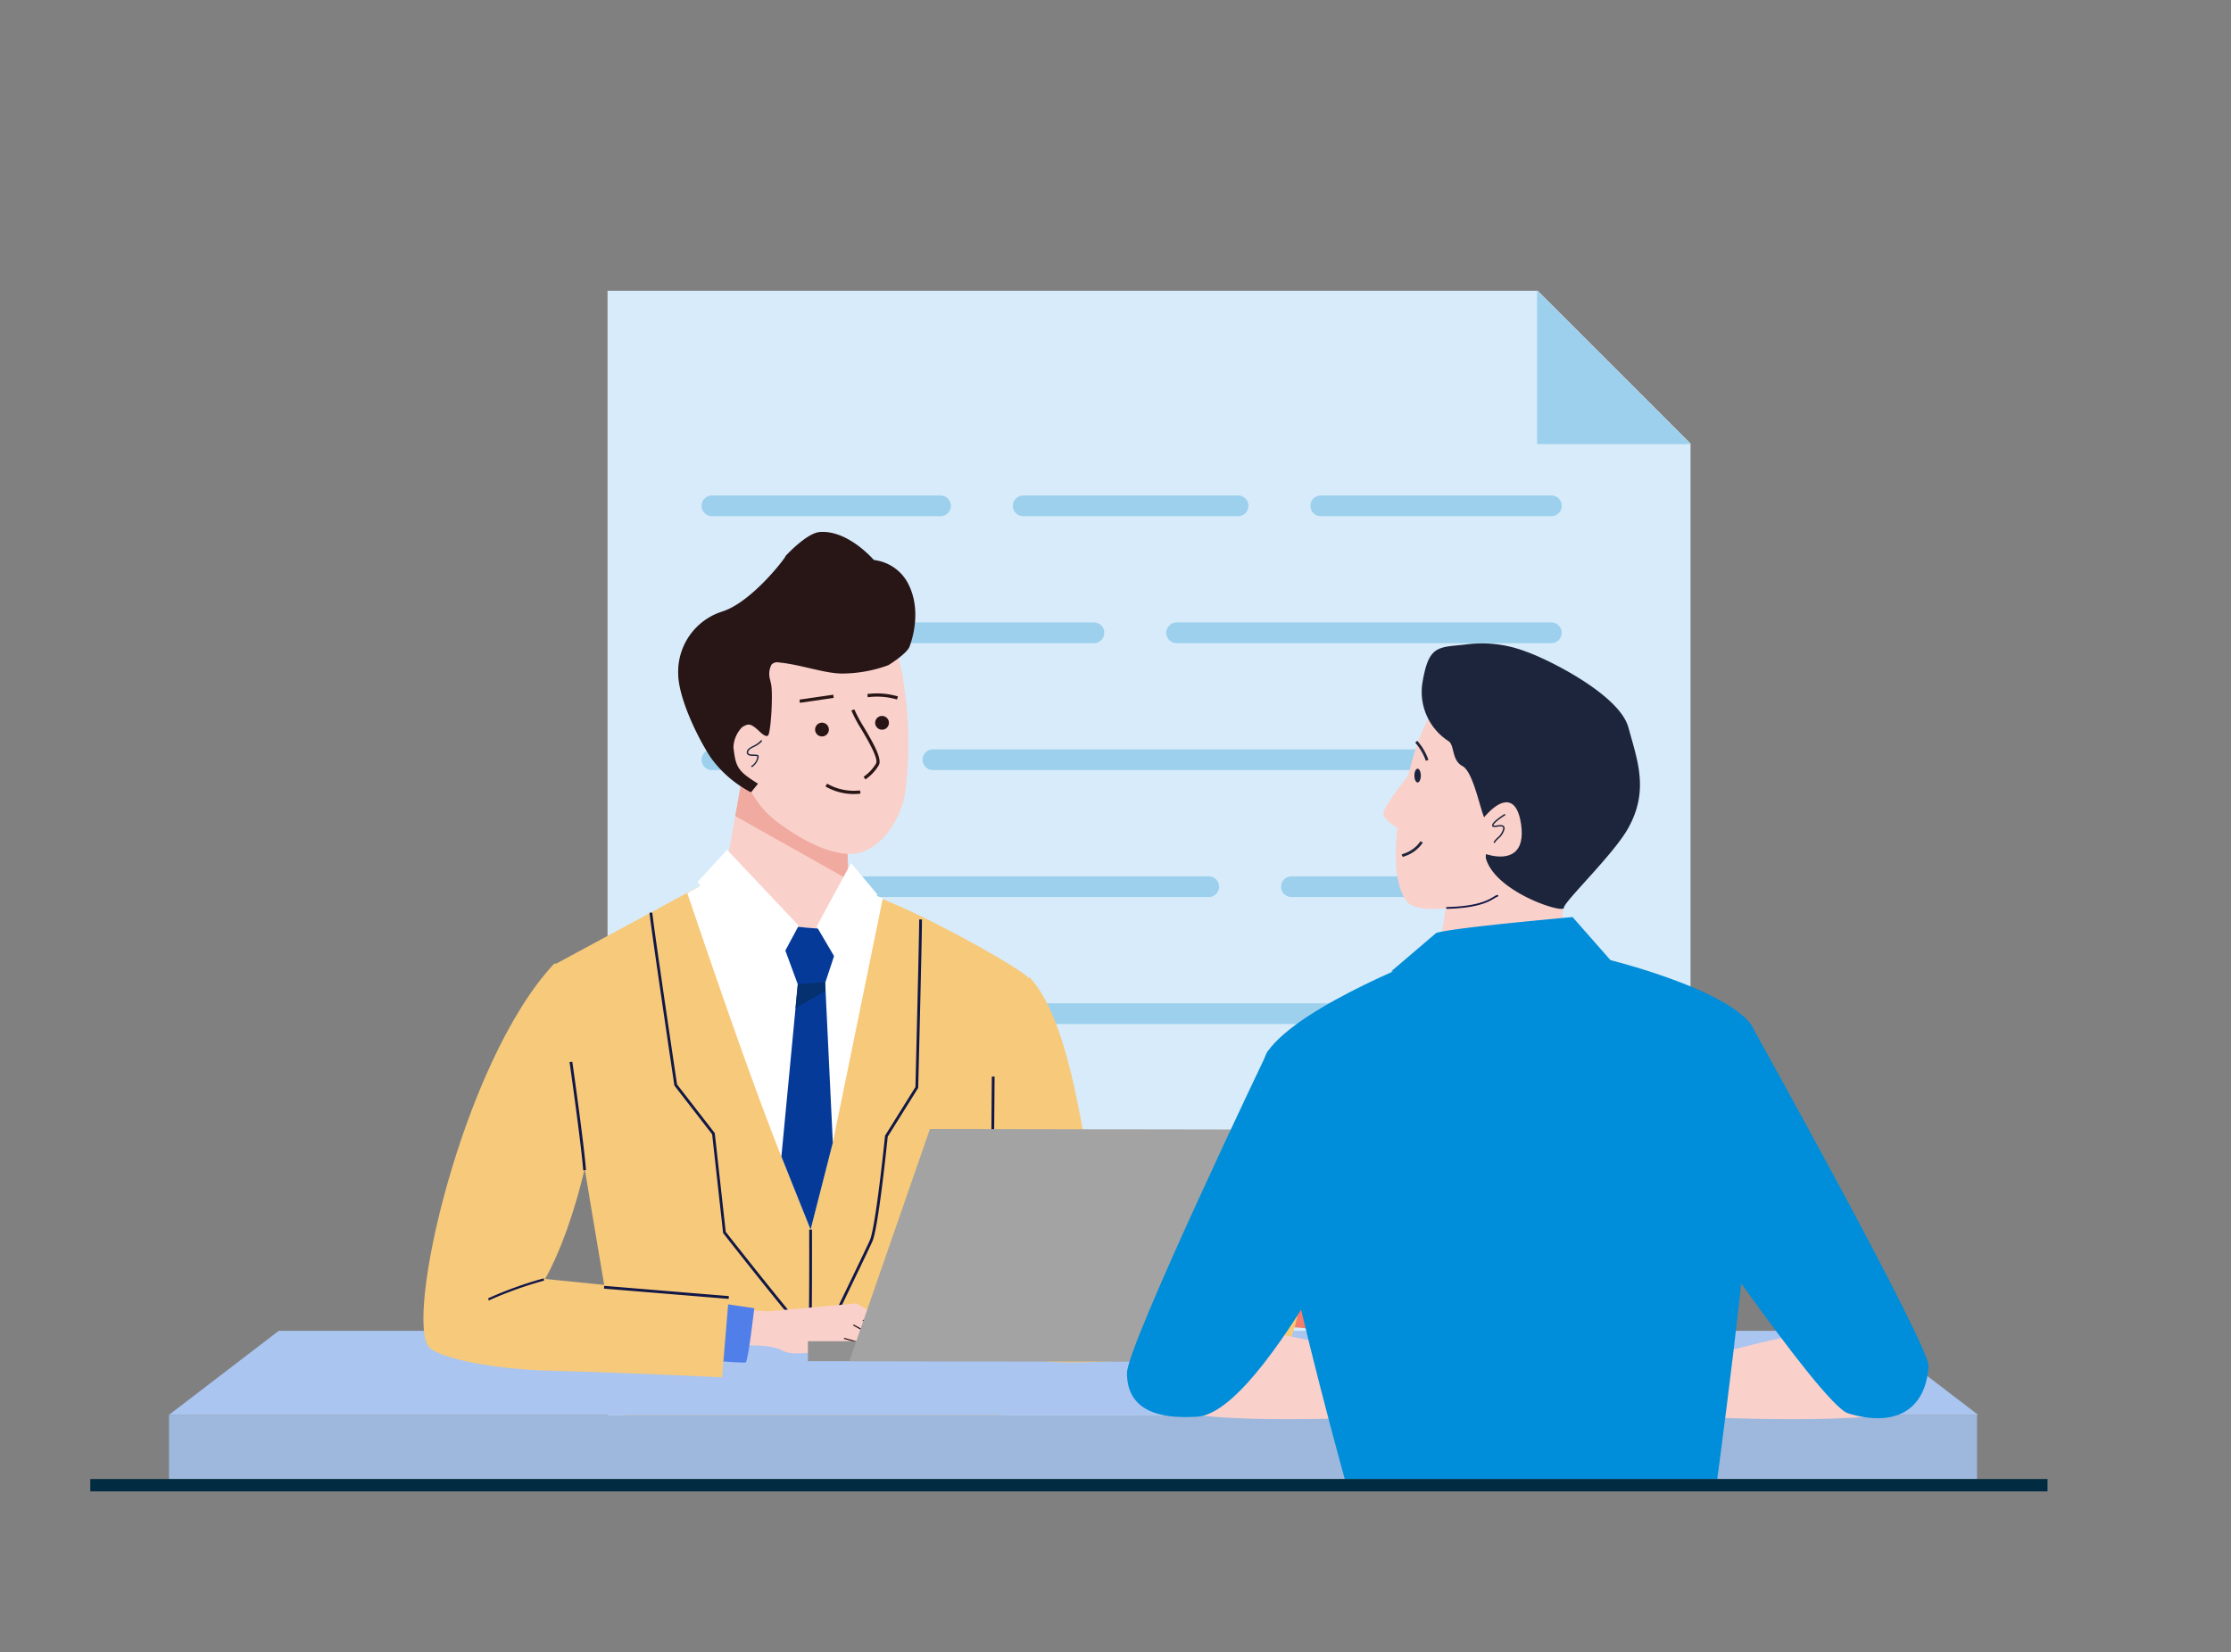<svg xmlns="http://www.w3.org/2000/svg" width="232.782" height="172.373"><rect width="100%" height="100%" fill="#808080" stroke="none"/><defs><clipPath id="a"><path fill="none" d="M0 0h232.782v172.373H0z"/></clipPath><clipPath id="b"><path fill="none" d="M0 0h232.782v154.307H0z"/></clipPath></defs><g fill="#d7ebfa"><path d="M175.891 150.835h-112v-120h96.351l15.65 15.648v104.352Z"/><path d="M175.391 150.335V46.69l-15.356-15.356H64.392v119h111m1 1.002v-.001h-113v-121h97.057l15.942 15.94v105.06Z"/></g><path fill="#6dbae3" d="M161.868 146.563h-20.9a1.078 1.078 0 1 1 0-2.156h20.9a1.078 1.078 0 1 1 0 2.156m-29.521 0H74.283a1.078 1.078 0 1 1 0-2.156h58.064a1.078 1.078 0 1 1 0 2.156m29.521-13.243h-47.206a1.078 1.078 0 1 1 0-2.156h47.205a1.078 1.078 0 1 1 0 2.156m-55.83 0H74.283a1.078 1.078 0 1 1 0-2.156h31.755a1.078 1.078 0 1 1 0 2.156m55.83-13.244h-9.125a1.078 1.078 0 1 1 0-2.156h9.125a1.078 1.078 0 1 1 0 2.156m-17.749 0h-17.038a1.078 1.078 0 1 1 0-2.156h17.038a1.078 1.078 0 0 1 0 2.156m-25.662 0H74.283a1.078 1.078 0 1 1 0-2.156h44.174a1.078 1.078 0 1 1 0 2.156m43.411-13.245h-55.11a1.078 1.078 0 1 1 0-2.156h55.11a1.078 1.078 0 0 1 0 2.156m-63.734 0H74.283a1.078 1.078 0 1 1 0-2.156h23.851a1.078 1.078 0 1 1 0 2.156m63.734-13.244h-27.124a1.078 1.078 0 1 1 0-2.156h27.124a1.078 1.078 0 0 1 0 2.156m-35.748 0H74.283a1.078 1.078 0 1 1 0-2.156h51.837a1.078 1.078 0 0 1 0 2.156m35.748-13.247H97.34a1.078 1.078 0 1 1 0-2.156h64.528a1.078 1.078 0 0 1 0 2.156m-73.152 0H74.283a1.078 1.078 0 1 1 0-2.156h14.433a1.078 1.078 0 1 1 0 2.156m73.152-13.245h-39.1a1.078 1.078 0 0 1 0-2.156h39.1a1.078 1.078 0 0 1 0 2.156m-47.723 0H74.283a1.078 1.078 0 0 1 0-2.156h39.862a1.078 1.078 0 0 1 0 2.156m47.723-13.244H137.81a1.078 1.078 0 0 1 0-2.156h24.062a1.078 1.078 0 0 1 0 2.156m-32.686 0h-22.428a1.078 1.078 0 1 1 0-2.156h22.423a1.078 1.078 0 1 1 0 2.156m-31.048 0h-23.85a1.078 1.078 0 0 1 0-2.156h23.851a1.078 1.078 0 1 1 0 2.156" opacity=".548"/><g clip-path="url(#a)"><path fill="#f7c97a" d="M101.625 145.206c2.106-12.887 7.005-41.873 5.6-43.278-.925-.925-8.561-5.317-13.953-7.629-1.733-.742-2.878-1.216-2.878-1.216l-2.637 3.93-2.1 3.131-4.655-3.543-5.507-4.186-1.007-.765-1.351.73-2.145 1.158-13.219 7.14c-.328.653 5.322 33.729 7.573 46.944l-3.182.435 19.112 1.55 2.942 1.349 12.974.947 12.4-1.894s-6.808-2.624-7.959-4.807"/><path fill="#fad0ca" d="m77.942 78.282-.586 3.295-.024.134-.024.134-.055.3-.031.181-.033.182-.055.307-.01.052-.009.048-.4 2.219-1.645 9.258-.035.2-.037.2-.648 3.647 14.455 1.717-.086-2.55-.005-.213-.007-.214-.18-5.406-.116-3.461-.005-.177v-.156l-.226-6.768Z"/><path fill="#f0aaa0" d="m77.942 78.282-.586 3.293-.024.136-.024.134-.055.3-.033.18-.031.183s-.055.307-.057.307l-.008.051-.009.048-.4 2.219.156.088.158.089 11.15 6.276.174.1.173.1-.116-3.461-.005-.177v-.156l-.226-6.768Z"/><path fill="#fad0ca" d="M94.12 70.27a11.517 11.517 0 0 0-3.24-6.237 11.841 11.841 0 0 0-12.964 1.346c-2.206 1.718-1.434 13.945-1.434 13.945a29.341 29.341 0 0 0 2.347 4 9.492 9.492 0 0 0 2.272 2.435c1.776 1.328 4.9 3.331 7.622 3.331 2.876 0 5.209-3.285 5.729-6.4a40.975 40.975 0 0 0-.332-12.42"/><path fill="#281616" d="M94.727 60.834a4.611 4.611 0 0 0-3.213-2.357 8.617 8.617 0 0 0-.284-.054l-.059-.01c-.494-.549-2.945-3.11-5.629-2.909-1.387.1-3.587 2.512-3.587 2.512v.022c.017.128-3.529 4.815-6.633 5.773a6.589 6.589 0 0 0-4.559 6.488c.016 2.446 1.942 6.51 3.365 8.693a11.921 11.921 0 0 0 4.235 3.67l.727-.9c-2.136-1.329-2.326-1.732-2.563-3.8a3.147 3.147 0 0 1 .911-2.1c.671-.407.9-.411 1.842.482.4.377.673.512.841.406.31-.2.561-4.431.322-5.441a9.972 9.972 0 0 1-.085-.375 2.107 2.107 0 0 1 .138-1.587.8.8 0 0 1 .738-.239l.152.016c2.479.272 4.946 1.256 6.863 1.138a14.076 14.076 0 0 0 4.434-.862c.05-.021 1.876-1.161 2.2-1.894.018-.054 1.487-3.586-.159-6.677m-5.555 13.232-.018-.053-.317.11.018.053a13.685 13.685 0 0 0 1 1.871c.734 1.245 1.842 3.124 1.549 3.624a4.468 4.468 0 0 1-1.241 1.338l-.047.031.183.281.047-.031a4.724 4.724 0 0 0 1.348-1.45c.392-.67-.639-2.419-1.549-3.963a13.95 13.95 0 0 1-.975-1.812m-2.817 7.727-.048-.029-.171.289.048.029a5.886 5.886 0 0 0 3.55.728l.055-.008-.049-.332-.055.008a5.649 5.649 0 0 1-3.33-.684m5.448-7.056a.718.718 0 1 0 .913.444.719.719 0 0 0-.913-.444"/><path fill="#281616" d="M86.444 75.88a.718.718 0 1 0-.444.913.719.719 0 0 0 .444-.913m7.201-3.236a7.623 7.623 0 0 0-3.084-.242l-.056.006.034.334.056-.006a7.446 7.446 0 0 1 2.937.224l.052.019.113-.316Zm-10.227.347 3.522-.512.049.332-3.523.513z"/><path fill="#1d253c" d="m79.378 77.229.143.023c-.023.146-.212.284-.451.458-.308.225-.927.379-1 .724a.2.2 0 0 0 .024.171c.087.109.353.113.567.117s.4.007.471.1a.159.159 0 0 1 .025.142 1.492 1.492 0 0 1-.729 1.086l-.056-.134a1.244 1.244 0 0 0 .644-.987.032.032 0 0 0 0-.018c-.031-.04-.228-.044-.359-.046-.257 0-.549-.01-.678-.172a.336.336 0 0 1-.052-.291c.084-.4.727-.572 1.056-.812.186-.136.379-.276.393-.363"/><path fill="#fff" d="m92.106 93.752-5.213 25.465-1.247 4.877-1.071 4.189s-.655-1.627-1.678-4.189c-.4-1.01-.868-2.168-1.37-3.43-3.552-8.906-8.391-23.318-9.815-27.478l1.417-.8 2.359.035 5.506 4.186-.159-.434c.5.547 5.887.8 6.919.843l2.637-3.93a7.68 7.68 0 0 1 1.711.669"/><path fill="#053a98" d="m86.896 119.217-1.247 4.877-1.071 4.189s-.655-1.627-1.678-4.189c-.405-1.01-.868-2.168-1.37-3.43.583-6.151 1.16-12.2 1.473-15.471.148-1.569.238-2.5.238-2.5l.4-1.617.1-.4h2.266l.089 1.772.045.932Z"/><path fill="#053170" d="M86.138 103.379c-.966.546-2.127 1.21-3.135 1.816l.238-2.5.5-2.013h2.265Z"/><path fill="#053a98" d="m87.928 97.02-1.794 5.424h-.041l-2.852.248-2.244-6.09-.16-.434c.5.547 5.887.8 6.919.843l.171.006"/><path fill="#fff" d="m88.796 90.044 2.744 3.272-3.031 8.951-3.3-5.608Zm-12.933-1.382-3.077 3.349 7.651 9.961 2.9-5.4Z"/><path fill="#111747" d="M84.463 139.536c-.156 0-.578-.323-4.685-5.439a621.174 621.174 0 0 1-4.309-5.431l-.025-.032v-.041l-1.139-10.254-3.938-5.082-.006-.037c-.106-.708-2.585-17.359-2.585-18h.29c0 .493 1.682 11.914 2.576 17.918l3.942 5.086v.041l1.139 10.254c3.078 3.925 7.682 9.687 8.64 10.612.069-1.182.081-6.943.071-10.849h.29c0 1.793.022 10.759-.106 11.144l-.027.082-.1.024a.182.182 0 0 1-.031 0m.343 2.918-.261-.127c.059-.121 5.893-12.148 6.23-12.956.62-1.488 1.561-10.753 1.571-10.846v-.034l3.174-5.079c.023-.914.424-16.866.386-17.472l.29-.018c.04.633-.369 16.847-.386 17.537v.04l-3.181 5.089c-.072.711-.965 9.4-1.588 10.9-.34.816-6 12.475-6.237 12.971"/><path fill="#9eb8dd" d="M17.63 147.612h188.65v6.695H17.63z"/><path fill="#aac5ef" d="m194.946 138.846 11.452 8.766H17.629l11.452-8.766Z"/><path fill="#fad0ca" d="m80.128 136.808 9.258-.825h.017l4.206 2.544 2.649 3.186-.169.046a1.538 1.538 0 0 1-.971-.053l-.173.054a1.927 1.927 0 0 1-1.327-.064l-.191.045a2.592 2.592 0 0 1-1.451-.074l-.781.014c-.006 0-3.763-1-3.763-1-.286.059-4.476.939-5.7.264-3.285-1.806-14.38 1.183-14.512 1.2l-.055.008-.022-6.156Z"/><path fill="#281616" d="m95.042 141.638.092-.084-2.4-2.43-2.671-1.441-.062.106 2.663 1.437Zm-3.161.002.076-.1-2-1.43-1.87-.539-.036.117 1.859.535Zm1.582.048.092-.083-2-2.055-2.481-1.368-.063.106 2.472 1.363Z"/><path fill="#507fe9" d="M71.244 135.498c.359-.09 7.455.988 7.455.988s-.629 5.569-.9 5.659-7.186-.449-7.186-.449Z"/><path fill="#f7c97a" d="M57.761 100.605c1.013-1.09 4.061 9.069 4.142 15.312.044 3.387-2.223 12.62-5.03 17.515l19.162 1.932-.694 8.331s-9.488-.463-18.051-.694c-5.822-.157-11.219-1.268-12.442-2.371-2.764-2.492 3.3-29.692 12.914-40.025"/><path fill="#111747" d="M50.99 135.678a39.739 39.739 0 0 1 5.776-2.075l-.028-.235a39.879 39.879 0 0 0-5.8 2.082Zm9.861-13.583c-.2-2.711-1.411-11.2-1.423-11.285l.287-.041c.012.086 1.224 8.584 1.426 11.305Zm2.168 12.346.024-.29 13.008 1.07-.024.29z"/><path fill="#f47d6c" d="m128.133 134.375 11.6-.143s7.571.033 10.125 1.013 8.187 4.119 8.187 4.119.139.685-3.454.915a20.737 20.737 0 0 1-7.63-1.377l-3.566.01a31.22 31.22 0 0 1 4.958.944 16.38 16.38 0 0 1 1.467.84 1.833 1.833 0 0 1-1.464.482c-.9-.109-4.091-.334-4.091-.334s-4.345-.283-6-1.641-10.348-.52-10.6-.468.464-4.36.464-4.36"/><path fill="#f7c97a" d="M101.684 117.81c.933-5.907 5.15-16.5 5.79-15.8 4.722 5.141 6.036 20.234 7.594 29.051.65.013 21.022 2.555 21.022 2.555s-1.077 6.88-1.964 6.67-26.325 3.72-28.218.723c-.226-.358-5.607-14.438-4.224-23.2"/><path fill="#111747" d="M103.676 124.732h-.29c0-.114.1-11.408.1-12.413h.29c0 1.007-.1 12.3-.1 12.416"/><path fill="#919191" d="M84.299 139.929h34.287v2.08H84.299z"/><path fill="#a3a3a3" d="M134.235 117.843h-1.973l-13.587-.023h-2.657l-18.989-.033-6.782 19.534-.025.075-.026.076-.038.109-.023.068-.024.068-.117.338-.023.067-.024.068-.608 1.749-.094.272-.094.271-.345.994-.1.273-.084.243-.008.023h2.42l5.032.009 4.893.009h2.47l4.224.008h2.384l6.026.011h.136l12.351.022.033-.1 5.312-15.3.025-.073.025-.069 2.229-6.423.025-.071.024-.072.737-2.122Z"/><path fill="#fad0ca" d="m163.082 88.311-.058 11.431 4.607 8.165-22.045-.35s3.266-5.869 4.374-7.815c.358-.629 1.633-10.5 1.633-10.5Zm16.096 52.839c1.05 0 11.548-3.5 15.047-1.75s6.649 5.249 4.9 7.349-22.745 1.05-22.745 1.05Zm-36.943 0c-1.05 0-11.548-3.5-15.047-1.75s-6.649 5.249-4.9 7.349 22.745 1.05 22.745 1.05Zm5.366-61.067s-3.252 3.937-3.252 4.793 2.4 2.054 2.4 2.054Z"/><path fill="#fad0ca" d="M146.49 82.624c1.722-7.249 2.937-9.088 5.505-10.381 2.923-1.472 5.415-.273 10.276.885 4.918 1.171 6.254 9.1 2.705 12.322-.3.2-3.868 6.532-7.2 7.6a22.57 22.57 0 0 1-8.086 1.78c-.927.025-2.364-.113-2.893-.769-1.371-1.7-1.593-6.009-.3-11.433"/><path fill="#1d253c" d="M148.77 79.373a5.657 5.657 0 0 0-1.1-1.889l.2-.2a5.825 5.825 0 0 1 1.169 1.99Zm-.523 1.544c0 .4-.149.717-.334.717s-.334-.321-.334-.717.149-.717.334-.717.334.321.334.717m-1.876 8.49-.131-.247c.045-.024.113-.052.207-.09a3.368 3.368 0 0 0 1.765-1.3l.248.129a3.6 3.6 0 0 1-1.907 1.434c-.08.033-.149.061-.182.078"/><path fill="#111747" d="M150.982 94.814a.091.091 0 0 1 0-.182c3.208-.081 4.278-.723 4.852-1.069a2.017 2.017 0 0 1 .374-.194.091.091 0 1 1 .058.173 1.917 1.917 0 0 0-.338.178c-.589.354-1.685 1.013-4.942 1.095Z"/><path fill="#008dd9" d="M182.678 106.857c-1.05.35-9.1 15.4-9.1 15.4s16.389 24.312 19.248 25.191c4.549 1.4 8.048 0 8.4-4.9.152-2.123-18.546-35.693-18.546-35.693m-50.391 2.801s-14.7 30.708-14.7 33.593c0 4.549 4.533 4.727 7.348 4.549 7.145-.452 20.083-28.177 20.083-28.177s-11.334-10.315-12.734-9.966"/><path fill="#1d253c" d="M169.906 75.888c.933 3.441 2.177 6.552-.013 10.5-1.545 2.782-6.718 7.683-6.718 8.325s-7.149-1.615-8.141-5.173c-.057-.2.292-3.208-.175-4.257s-1.166-4.782-2.275-5.366-.816-2.1-1.4-2.566a6.1 6.1 0 0 1-2.761-6.152c.641-3.849 1.582-3.652 4.381-3.943a12.746 12.746 0 0 1 6.426.73c2.216.758 9.742 4.466 10.675 7.907"/><path fill="#111747" d="M180.303 132.678a.175.175 0 0 0 .174-.159l.787-8.4a.175.175 0 1 0-.348-.033l-.787 8.4a.175.175 0 0 0 .158.191h.016m-44.356 1.05h.029a.175.175 0 0 0 .144-.2l-1.575-9.448a.175.175 0 0 0-.345.057l1.575 9.448a.175.175 0 0 0 .172.146"/><path fill="#fad0ca" d="m154.321 85.947.031-.045c.069-.1 1.7-2.425 3.027-2.181.686.126 1.135.9 1.334 2.3.2 1.427-.046 2.415-.744 2.935-1.291.962-3.6-.081-3.693-.126l-.106-.049Z"/><path fill="#1d253c" d="M155.991 87.929h-.145c0-.148.165-.313.373-.522a1.748 1.748 0 0 0 .623-.96.2.2 0 0 0-.05-.165c-.1-.094-.367-.057-.578-.027s-.395.055-.482-.028a.159.159 0 0 1-.047-.136c.034-.371 1.105-1.048 1.32-1.18l.076.124c-.473.291-1.23.838-1.251 1.069a.03.03 0 0 0 0 .018c.037.035.232.008.362-.011.255-.036.543-.076.7.064a.337.337 0 0 1 .1.279 1.841 1.841 0 0 1-.665 1.055c-.163.163-.331.332-.331.42"/><path fill="#008dd9" d="M149.851 97.338c1.658-.553 14.232-1.658 14.232-1.658l4.011 4.558a52.129 52.129 0 0 1-12.85 1.658 64.287 64.287 0 0 1-10.086-.553Z"/><path fill="#111747" d="M152.427 102.379c-3.281 0-5.543-.213-5.592-.218l.028-.289c.109.01 10.992 1.033 19.782-1.46l.079.279a54.791 54.791 0 0 1-14.3 1.687"/></g><g clip-path="url(#b)"><path fill="#008dd9" d="M163.081 99.158c1.75 0 16.447 3.5 19.6 7.7s-6.036 65.516-6.036 65.516l-25.289-.263-9.747-13.172s-12.816-44.382-9.317-49.281 17.5-10.148 17.5-10.148Z"/></g><g clip-path="url(#a)"><path fill="#002b40" d="M9.421 154.307h204.216v1.286H9.421z"/></g><path fill="#9dd0ed" d="m160.38 30.304 16.012 16.031H160.38Z"/></svg>